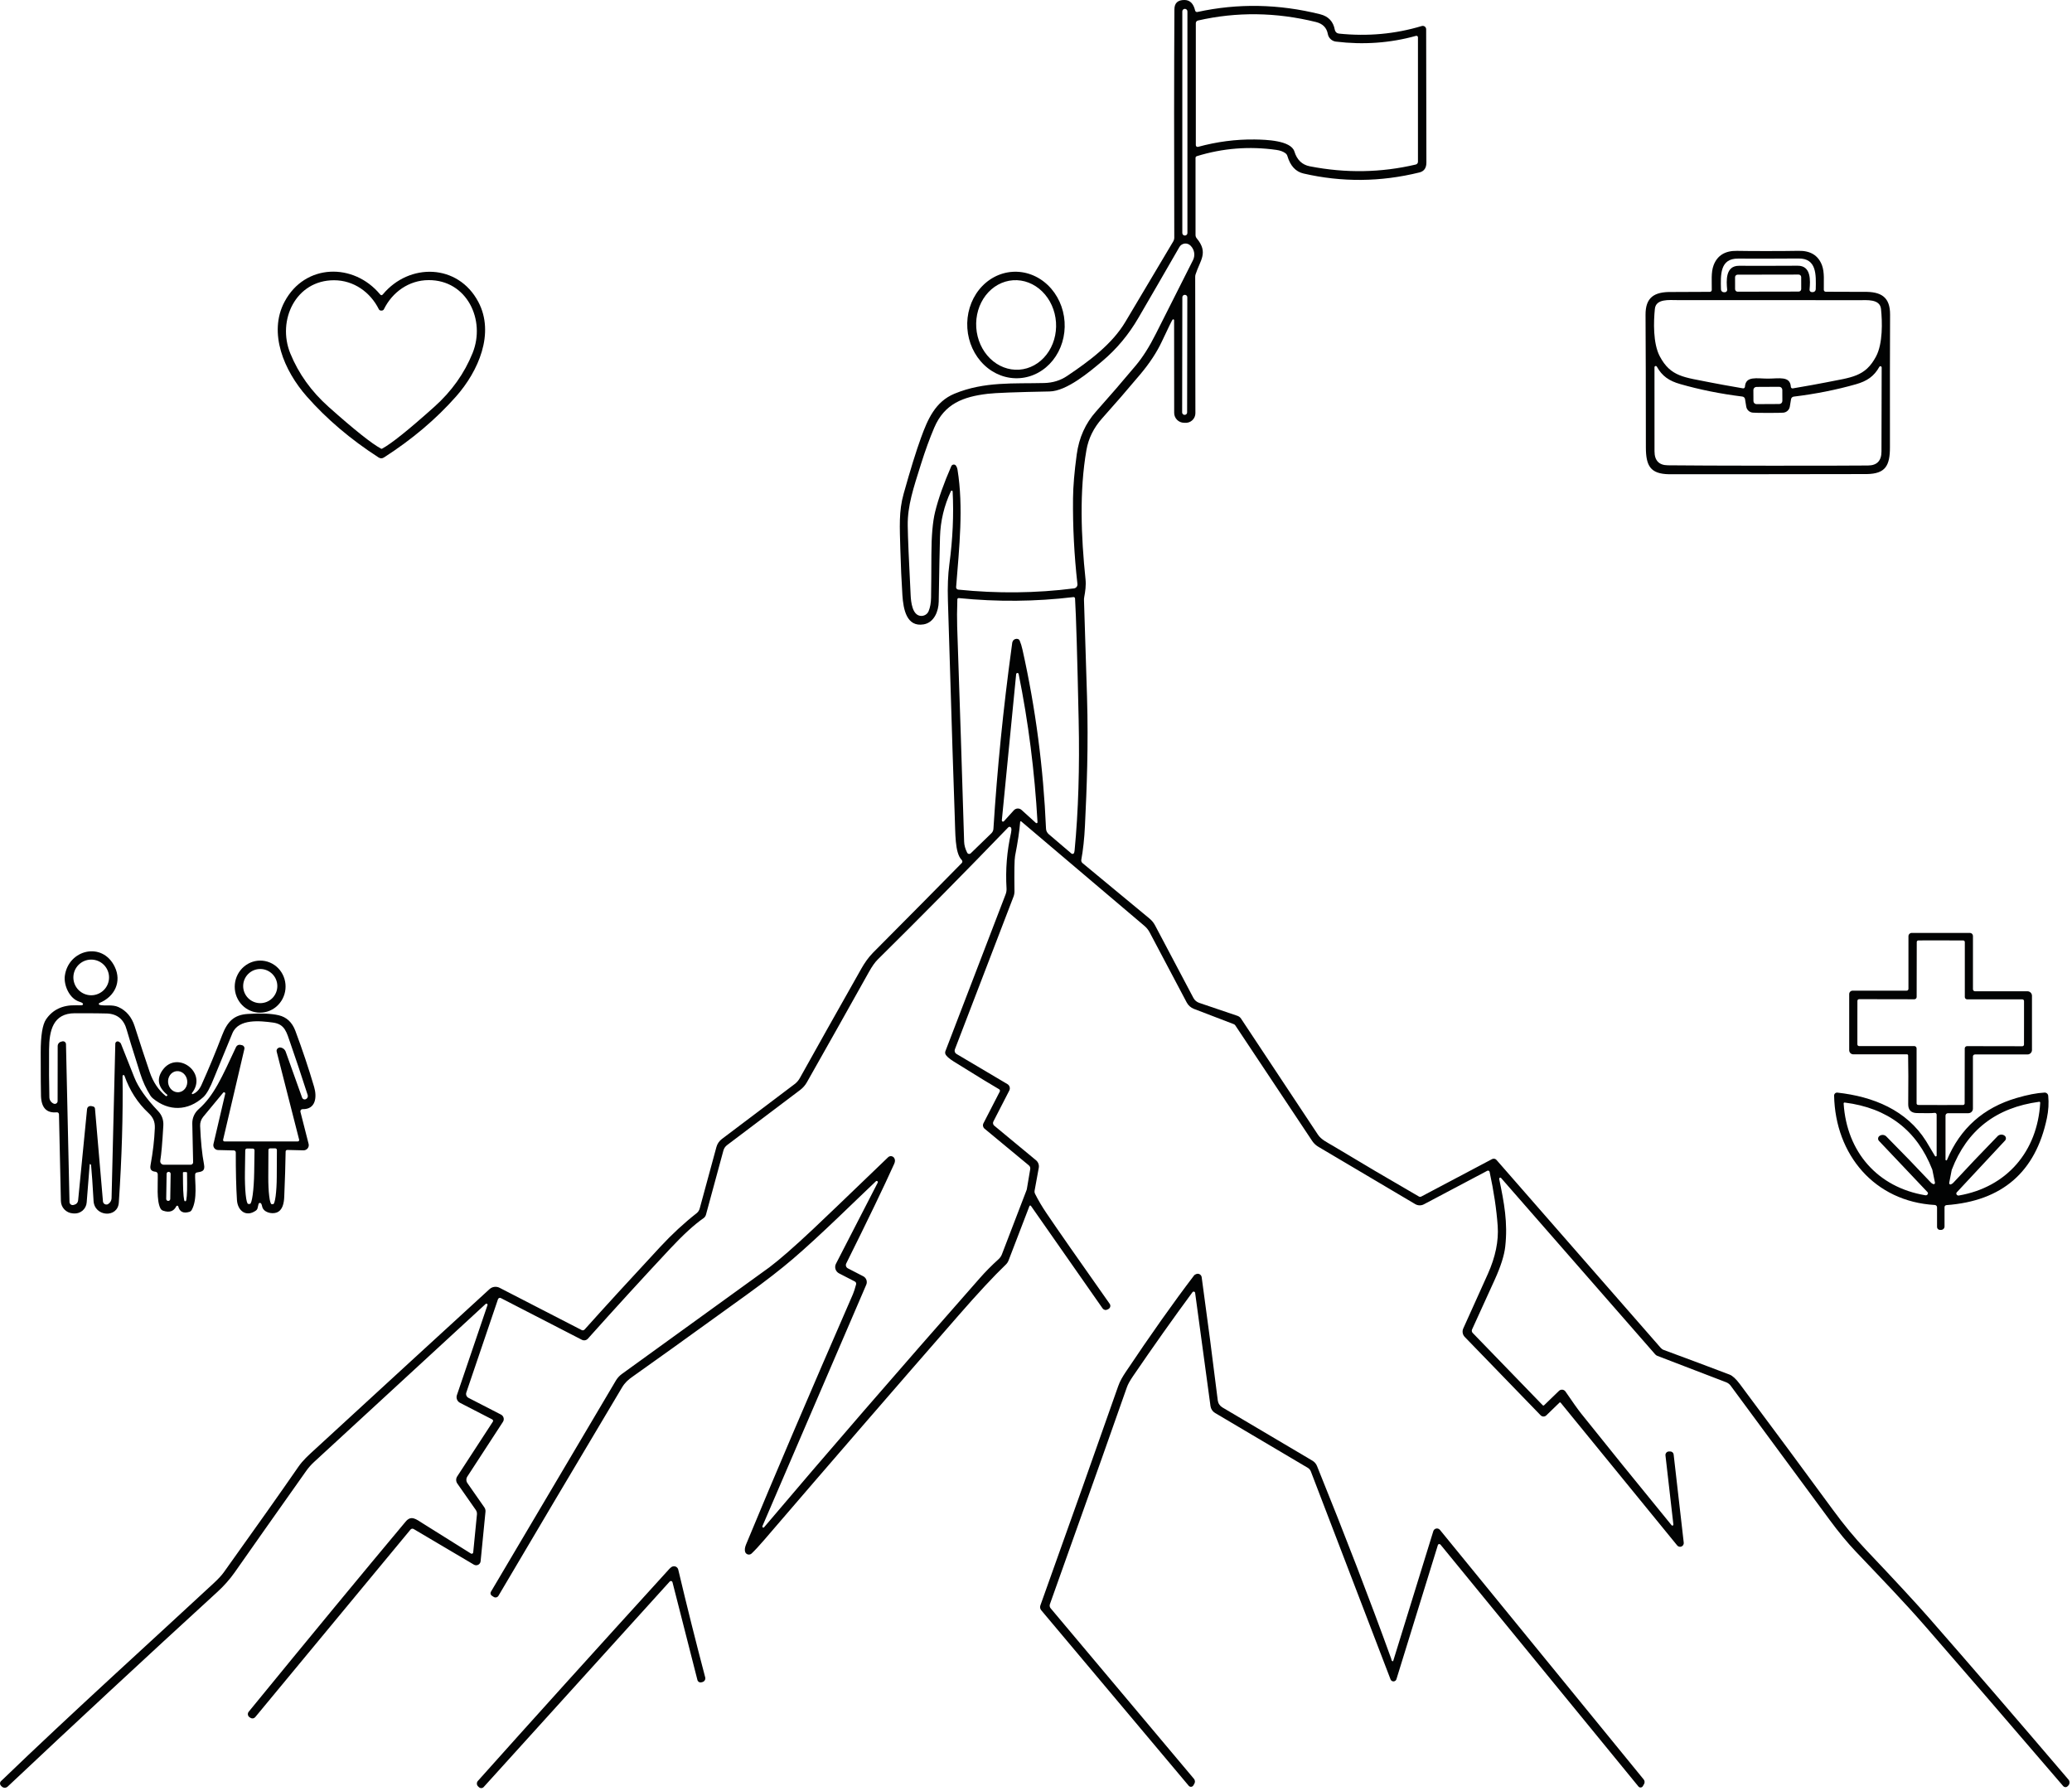 <svg xmlns="http://www.w3.org/2000/svg" width="626" height="541" viewBox="0 0 626 541" fill="none"><path d="M505.567 460.611L503.177 439.721C503.16 439.571 503.175 439.42 503.22 439.277C503.266 439.134 503.341 439.001 503.441 438.889C503.541 438.777 503.664 438.687 503.801 438.625C503.938 438.563 504.086 438.531 504.237 438.531H504.627C504.88 438.532 505.124 438.625 505.313 438.793C505.501 438.961 505.62 439.191 505.647 439.441L508.697 466.081C508.725 466.322 508.675 466.565 508.553 466.775C508.432 466.985 508.245 467.149 508.022 467.244C507.799 467.339 507.551 467.358 507.316 467.3C507.08 467.242 506.87 467.109 506.717 466.921L471.507 423.791C471.486 423.766 471.46 423.745 471.43 423.73C471.401 423.715 471.369 423.707 471.336 423.705C471.303 423.703 471.271 423.708 471.24 423.719C471.209 423.731 471.181 423.748 471.157 423.771L467.177 427.631C467.061 427.742 466.925 427.829 466.776 427.888C466.626 427.947 466.467 427.975 466.308 427.973C466.148 427.97 465.991 427.936 465.845 427.872C465.699 427.808 465.567 427.716 465.457 427.601L442.537 403.931C442.21 403.595 441.993 403.168 441.915 402.708C441.836 402.247 441.9 401.774 442.097 401.351C443.277 398.771 445.747 393.291 449.507 384.911C451.814 379.764 452.807 374.924 452.487 370.391C452.134 365.398 451.32 359.954 450.047 354.061C450.031 353.987 449.998 353.917 449.951 353.858C449.904 353.798 449.843 353.751 449.774 353.719C449.705 353.687 449.63 353.671 449.554 353.673C449.478 353.675 449.404 353.695 449.337 353.731L430.187 363.861C429.784 364.075 429.332 364.181 428.875 364.171C428.418 364.16 427.971 364.033 427.577 363.801L398.297 346.471C397.56 346.036 396.927 345.438 396.447 344.721L373.217 309.801C373.106 309.632 372.945 309.502 372.757 309.431L360.707 304.811C359.772 304.45 359.001 303.765 358.537 302.881L347.327 281.681C346.931 280.935 346.391 280.269 345.737 279.721L308.537 248.171C308.511 248.147 308.478 248.131 308.443 248.126C308.408 248.12 308.372 248.125 308.339 248.139C308.305 248.154 308.276 248.178 308.255 248.208C308.233 248.238 308.22 248.274 308.217 248.311C308.017 250.964 307.504 254.401 306.677 258.621C306.477 259.648 306.417 263.194 306.497 269.261C306.503 269.823 306.405 270.379 306.207 270.901L288.487 317.051C288.391 317.299 288.387 317.573 288.475 317.824C288.563 318.075 288.737 318.287 288.967 318.421L304.367 327.541C304.691 327.733 304.929 328.042 305.034 328.405C305.138 328.767 305.099 329.156 304.927 329.491L300.127 338.831C300.02 339.038 299.986 339.276 300.031 339.505C300.077 339.733 300.199 339.94 300.377 340.091L312.987 350.531C313.321 350.804 313.575 351.161 313.725 351.565C313.874 351.97 313.913 352.407 313.837 352.831L312.567 359.781C312.515 360.066 312.557 360.364 312.687 360.631C313.64 362.551 314.797 364.514 316.157 366.521C319.364 371.274 325.734 380.411 335.267 393.931C335.353 394.055 335.412 394.195 335.44 394.344C335.468 394.492 335.463 394.646 335.427 394.793C335.392 394.94 335.325 395.078 335.232 395.199C335.139 395.319 335.021 395.419 334.887 395.491L334.577 395.651C334.334 395.781 334.052 395.817 333.783 395.752C333.514 395.688 333.277 395.527 333.117 395.301L311.477 364.341C311.451 364.301 311.414 364.269 311.37 364.249C311.327 364.228 311.279 364.22 311.232 364.225C311.184 364.231 311.139 364.249 311.101 364.278C311.063 364.307 311.034 364.346 311.017 364.391L304.717 380.801C304.532 381.282 304.246 381.715 303.877 382.071C300.264 385.538 295.487 390.674 289.547 397.481C270.58 419.214 251.014 441.821 230.847 465.301C229.334 467.061 228.077 468.414 227.077 469.361C226.926 469.501 226.741 469.601 226.54 469.65C226.34 469.699 226.13 469.695 225.932 469.64C225.734 469.585 225.554 469.479 225.409 469.334C225.265 469.189 225.161 469.009 225.107 468.811C224.947 468.224 225.044 467.501 225.397 466.641C233.79 446.361 244.547 421.168 257.667 391.061C257.967 390.368 258.294 389.364 258.647 388.051C258.692 387.883 258.679 387.705 258.61 387.547C258.541 387.388 258.42 387.259 258.267 387.181L253.497 384.721C253.245 384.591 253.021 384.412 252.837 384.196C252.654 383.979 252.515 383.729 252.429 383.458C252.343 383.188 252.31 382.904 252.334 382.621C252.358 382.338 252.437 382.063 252.567 381.811L265.177 357.321C265.218 357.246 265.23 357.16 265.212 357.077C265.193 356.994 265.145 356.92 265.077 356.87C265.008 356.82 264.924 356.796 264.839 356.804C264.755 356.811 264.676 356.849 264.617 356.911C258.627 362.561 247.947 373.171 239.547 380.361C235.9 383.481 231.267 387.074 225.647 391.141C207.007 404.601 195.523 412.844 191.197 415.871C189.797 416.841 188.797 417.731 187.907 419.231C173.22 443.871 160.784 464.838 150.597 482.131C150.526 482.251 150.432 482.355 150.32 482.438C150.208 482.52 150.08 482.579 149.945 482.611C149.809 482.643 149.668 482.647 149.531 482.623C149.394 482.598 149.263 482.547 149.147 482.471L148.597 482.111C148.404 481.987 148.266 481.792 148.214 481.57C148.162 481.348 148.199 481.115 148.317 480.921L186.087 417.081C186.542 416.322 187.144 415.662 187.857 415.141C216.43 394.501 231.293 383.751 232.447 382.891C235.467 380.624 239.827 376.817 245.527 371.471C248.414 368.764 256.014 361.484 268.327 349.631C268.457 349.506 268.615 349.413 268.787 349.359C268.959 349.305 269.142 349.291 269.321 349.318C269.5 349.345 269.671 349.412 269.821 349.515C269.971 349.618 270.096 349.753 270.187 349.911C270.467 350.391 270.46 350.958 270.167 351.611C267.06 358.504 262.227 368.544 255.667 381.731C255.539 381.989 255.518 382.288 255.61 382.563C255.702 382.838 255.898 383.067 256.157 383.201L260.807 385.601C261.252 385.833 261.594 386.224 261.762 386.697C261.931 387.17 261.915 387.689 261.717 388.151L230.337 461.111C230.311 461.179 230.309 461.255 230.332 461.325C230.355 461.395 230.401 461.454 230.463 461.493C230.524 461.531 230.596 461.546 230.667 461.535C230.737 461.523 230.801 461.487 230.847 461.431C249.554 439.338 271.27 414.258 295.997 386.191C297.697 384.251 299.597 382.331 301.697 380.431C302.144 380.023 302.49 379.516 302.707 378.951L310.157 359.541C310.197 359.441 310.224 359.34 310.237 359.241L311.257 353.211C311.293 353.005 311.273 352.792 311.199 352.595C311.125 352.398 311 352.224 310.837 352.091L297.447 341.001C297.217 340.811 297.06 340.549 297 340.256C296.94 339.963 296.981 339.658 297.117 339.391L302.047 329.811C302.111 329.684 302.125 329.537 302.086 329.402C302.047 329.266 301.958 329.151 301.837 329.081C300.19 328.154 295.64 325.374 288.187 320.741C286.7 319.814 285.84 319.034 285.607 318.401C285.517 318.15 285.52 317.873 285.617 317.621L303.817 270.211C304.041 269.631 304.136 269.01 304.097 268.391C303.757 262.784 304.21 257.191 305.457 251.611C305.59 251.004 305.607 250.524 305.507 250.171C305.481 250.084 305.434 250.005 305.368 249.943C305.302 249.881 305.221 249.837 305.132 249.816C305.043 249.794 304.949 249.797 304.861 249.822C304.772 249.848 304.692 249.895 304.627 249.961C291.38 263.688 278.237 276.994 265.197 289.881C264.357 290.708 263.46 291.978 262.507 293.691C256.634 304.204 250.387 315.311 243.767 327.011C243.265 327.895 242.592 328.667 241.787 329.281L219.667 345.971C219.123 346.379 218.732 346.956 218.557 347.611L213.287 367.001C213.17 367.427 212.908 367.799 212.547 368.051C209.767 369.978 206.384 373.074 202.397 377.341C194.15 386.168 185.89 395.204 177.617 404.451C177.393 404.7 177.094 404.868 176.765 404.93C176.435 404.991 176.095 404.943 175.797 404.791L151.327 392.191C151.247 392.149 151.158 392.124 151.068 392.12C150.977 392.116 150.887 392.131 150.803 392.165C150.719 392.2 150.644 392.252 150.582 392.319C150.521 392.385 150.474 392.464 150.447 392.551L140.887 420.711C140.782 421.014 140.789 421.345 140.909 421.642C141.028 421.94 141.251 422.185 141.537 422.331L151.367 427.391C151.558 427.489 151.726 427.626 151.86 427.793C151.995 427.961 152.092 428.154 152.147 428.362C152.202 428.569 152.212 428.786 152.178 428.998C152.143 429.209 152.065 429.411 151.947 429.591L141.187 446.121C140.995 446.417 140.895 446.763 140.9 447.114C140.906 447.465 141.016 447.805 141.217 448.091L146.327 455.411C146.598 455.791 146.722 456.26 146.677 456.731L145.207 471.691C145.185 471.918 145.107 472.136 144.978 472.325C144.849 472.513 144.675 472.666 144.471 472.769C144.267 472.872 144.041 472.922 143.813 472.913C143.585 472.905 143.362 472.839 143.167 472.721L124.987 461.971C124.83 461.879 124.646 461.845 124.468 461.876C124.29 461.908 124.13 462.001 124.017 462.141L77.107 518.801C76.935 519.004 76.695 519.138 76.432 519.177C76.168 519.216 75.9 519.157 75.677 519.011L75.397 518.831C75.264 518.744 75.151 518.631 75.065 518.498C74.979 518.365 74.922 518.215 74.897 518.059C74.873 517.902 74.881 517.742 74.922 517.589C74.964 517.436 75.037 517.294 75.137 517.171C93.477 494.731 109.28 475.584 122.547 459.731C124.237 457.711 125.687 458.981 127.747 460.271C135.307 464.984 140.15 468.018 142.277 469.371C142.342 469.412 142.417 469.436 142.494 469.441C142.571 469.445 142.648 469.429 142.717 469.395C142.787 469.361 142.846 469.309 142.89 469.246C142.934 469.182 142.96 469.108 142.967 469.031L144.097 457.541C144.142 457.063 144.018 456.588 143.747 456.201L138.167 448.221C137.948 447.908 137.827 447.537 137.82 447.155C137.813 446.774 137.92 446.4 138.127 446.081L148.897 429.541C148.934 429.485 148.959 429.421 148.969 429.355C148.98 429.289 148.977 429.221 148.96 429.156C148.943 429.091 148.913 429.03 148.871 428.977C148.829 428.925 148.777 428.882 148.717 428.851L138.977 423.831C138.571 423.623 138.253 423.276 138.08 422.852C137.908 422.428 137.892 421.956 138.037 421.521L147.277 394.331C147.305 394.258 147.307 394.178 147.282 394.103C147.258 394.029 147.209 393.965 147.143 393.923C147.078 393.881 146.999 393.863 146.922 393.871C146.844 393.88 146.772 393.915 146.717 393.971L94.917 441.681C94.013 442.512 93.198 443.437 92.487 444.441C83.147 457.641 75.944 467.861 70.877 475.101C69.397 477.221 67.437 479.361 65.727 480.921C43.56 501.221 22.427 520.838 2.327 539.771C2.08 540.006 1.75 540.134 1.409 540.127C1.067 540.119 0.743 539.977 0.507 539.731L0.267 539.491C0.18 539.401 0.111 539.294 0.065 539.177C0.02 539.06 -0.003 538.935 0 538.81C0.003 538.684 0.031 538.56 0.082 538.446C0.132 538.331 0.206 538.227 0.297 538.141C21.517 517.671 47.717 493.991 64.607 478.291C65.974 477.017 66.974 475.938 67.607 475.051C77.6 461.084 85.09 450.488 90.077 443.261C91.527 441.151 93.107 439.771 95.437 437.631C116.344 418.404 133.83 402.354 147.897 389.481C148.302 389.111 148.81 388.875 149.354 388.803C149.898 388.732 150.45 388.829 150.937 389.081L175.737 401.851C175.883 401.925 176.05 401.949 176.211 401.918C176.372 401.887 176.518 401.804 176.627 401.681C182.687 394.914 190.31 386.584 199.497 376.691C203.03 372.891 206.683 369.511 210.457 366.551C210.918 366.188 211.248 365.686 211.397 365.121L216.447 346.551C216.706 345.591 217.279 344.743 218.077 344.141L240.067 327.541C240.706 327.059 241.241 326.446 241.637 325.741C246.583 316.854 252.78 305.827 260.227 292.661C261.137 291.041 262.357 289.251 263.767 287.831C275.2 276.338 284.134 267.311 290.567 260.751C290.687 260.627 290.753 260.461 290.751 260.287C290.75 260.113 290.68 259.946 290.557 259.821C288.427 257.681 288.667 251.641 288.447 246.561C288.247 241.761 287.56 220.078 286.387 181.511C286.254 177.331 286.4 173.644 286.827 170.451C287.847 162.838 288.177 155.518 287.817 148.491C287.816 148.428 287.794 148.368 287.754 148.32C287.714 148.272 287.659 148.239 287.598 148.228C287.537 148.216 287.473 148.226 287.418 148.255C287.363 148.285 287.32 148.333 287.297 148.391C285.237 152.784 284.137 157.401 283.997 162.241C283.89 165.901 283.76 172.421 283.607 181.801C283.567 184.601 282.257 188.101 279.057 188.641C273.917 189.511 272.917 184.121 272.637 179.811C272.364 175.611 272.157 171.028 272.017 166.061C271.827 159.191 271.517 154.481 273.017 149.161C275.05 141.894 276.8 136.251 278.267 132.231C280.277 126.711 282.557 121.351 288.387 118.941C297.437 115.201 306.367 115.961 315.507 115.721C318.094 115.654 320.39 114.944 322.397 113.591C329.147 109.061 336.027 103.941 340.027 97.201C344.267 90.074 349.077 81.991 354.457 72.951C354.666 72.597 354.777 72.193 354.777 71.781C354.697 44.561 354.71 21.567 354.817 2.801C354.83 0.901 355.86 -0.032 357.907 0.001C359.527 0.028 360.584 1.091 361.077 3.191C361.113 3.339 361.205 3.467 361.334 3.547C361.463 3.627 361.618 3.654 361.767 3.621C373.994 0.954 386.36 1.184 398.867 4.311C401.354 4.938 402.823 6.501 403.277 9.001C403.332 9.304 403.484 9.58 403.71 9.788C403.936 9.995 404.222 10.123 404.527 10.151C413.2 11.044 421.54 10.281 429.547 7.861C429.7 7.814 429.863 7.804 430.021 7.831C430.179 7.858 430.329 7.922 430.458 8.017C430.587 8.112 430.692 8.236 430.765 8.379C430.838 8.522 430.876 8.68 430.877 8.841C430.904 21.781 430.927 35.204 430.947 49.111C430.947 50.758 430.247 51.754 428.847 52.101C417.12 54.994 405.444 55.101 393.817 52.421C391.45 51.874 389.827 50.108 388.947 47.121C388.85 46.796 388.646 46.508 388.367 46.301C387.7 45.794 386.79 45.458 385.637 45.291C377.437 44.131 369.414 44.764 361.567 47.191C361.46 47.227 361.366 47.295 361.3 47.386C361.233 47.478 361.197 47.588 361.197 47.701V70.991C361.197 71.366 361.328 71.73 361.567 72.021C365.187 76.351 362.557 78.671 361.207 82.911C361.127 83.163 361.09 83.423 361.097 83.681L361.157 124.831C361.157 125.235 361.073 125.634 360.911 126.004C360.749 126.373 360.512 126.705 360.215 126.979C359.918 127.252 359.568 127.461 359.186 127.592C358.804 127.723 358.399 127.774 357.997 127.741L357.687 127.731C356.902 127.715 356.154 127.392 355.604 126.831C355.055 126.27 354.747 125.516 354.747 124.731L354.727 96.741C354.725 96.687 354.708 96.634 354.677 96.589C354.646 96.545 354.602 96.51 354.553 96.491C354.503 96.472 354.449 96.468 354.398 96.48C354.347 96.493 354.301 96.521 354.267 96.561C354.08 96.767 352.997 98.981 351.017 103.201C349.504 106.421 347.354 109.694 344.567 113.021C340.687 117.648 336.82 122.111 332.967 126.411C330.427 129.258 328.85 132.448 328.237 135.981C326.087 148.301 326.607 162.001 327.967 175.071C328.147 176.871 327.897 178.661 327.567 180.421C327.5 180.793 327.48 181.169 327.507 181.541C327.547 182.194 327.85 191.864 328.417 210.551C328.857 225.141 328.337 238.341 327.787 249.561C327.6 253.401 327.234 256.801 326.687 259.761C326.653 259.945 326.669 260.135 326.732 260.311C326.795 260.486 326.904 260.642 327.047 260.761L347.277 277.511C347.976 278.085 348.554 278.792 348.977 279.591L360.567 301.521C360.933 302.208 361.551 302.734 362.297 302.991L373.857 306.911C374.298 307.06 374.677 307.352 374.937 307.741C389.09 329.061 396.83 340.741 398.157 342.781C399.177 344.361 401.197 345.271 402.807 346.241C411.154 351.274 419.78 356.361 428.687 361.501C428.794 361.562 428.916 361.595 429.042 361.597C429.168 361.599 429.293 361.569 429.407 361.511L450.787 350.201C451.005 350.084 451.257 350.045 451.501 350.091C451.744 350.136 451.965 350.263 452.127 350.451L501.737 407.221C501.993 407.516 502.32 407.74 502.687 407.871C510.06 410.591 516.683 413.071 522.557 415.311C523.45 415.658 524.477 416.604 525.637 418.151C536.21 432.324 545.557 444.954 553.677 456.041C557.037 460.634 560.38 464.681 563.707 468.181C572.54 477.494 578.914 484.384 582.827 488.851C594.954 502.704 608.987 518.974 624.927 537.661C625.151 537.924 625.267 538.263 625.25 538.609C625.233 538.954 625.086 539.28 624.837 539.521L624.647 539.701C624.56 539.786 624.457 539.851 624.344 539.894C624.23 539.938 624.109 539.957 623.987 539.951C623.865 539.946 623.746 539.915 623.636 539.862C623.526 539.808 623.427 539.733 623.347 539.641C605.847 519.234 592.003 503.191 581.817 491.511C575.187 483.901 568.947 477.471 560.677 468.771C558.177 466.144 555.547 462.961 552.787 459.221C535.293 435.534 525.33 422.024 522.897 418.691C522.545 418.202 522.054 417.826 521.487 417.611L500.717 409.641C500.467 409.542 500.244 409.384 500.067 409.181L453.507 355.901C453.459 355.847 453.395 355.811 453.324 355.797C453.254 355.784 453.18 355.794 453.116 355.825C453.052 355.857 452.999 355.909 452.967 355.973C452.934 356.037 452.924 356.11 452.937 356.181C454.447 363.431 455.577 369.381 454.767 376.651C454.467 379.311 453.407 382.644 451.587 386.651C450 390.144 447.72 395.151 444.747 401.671C444.67 401.841 444.646 402.031 444.678 402.217C444.71 402.402 444.797 402.574 444.927 402.711L466.087 424.561C466.115 424.589 466.147 424.612 466.184 424.628C466.22 424.644 466.259 424.653 466.298 424.654C466.337 424.655 466.375 424.648 466.411 424.634C466.447 424.619 466.48 424.598 466.507 424.571L471.007 420.221C471.142 420.091 471.304 419.991 471.481 419.93C471.658 419.869 471.847 419.847 472.033 419.866C472.22 419.885 472.4 419.945 472.561 420.04C472.722 420.136 472.861 420.266 472.967 420.421C475.16 423.641 476.723 425.838 477.657 427.011C484.937 436.138 494.064 447.411 505.037 460.831C505.078 460.88 505.133 460.916 505.196 460.931C505.258 460.947 505.324 460.942 505.383 460.917C505.443 460.892 505.492 460.849 505.526 460.794C505.559 460.739 505.573 460.675 505.567 460.611ZM358.747 3.441C358.747 3.239 358.667 3.046 358.524 2.903C358.382 2.761 358.188 2.681 357.987 2.681H357.967C357.765 2.681 357.572 2.761 357.429 2.903C357.287 3.046 357.207 3.239 357.207 3.441V70.401C357.207 70.501 357.227 70.6 357.265 70.692C357.303 70.784 357.359 70.868 357.429 70.938C357.5 71.009 357.584 71.065 357.676 71.103C357.768 71.141 357.867 71.161 357.967 71.161H357.987C358.087 71.161 358.185 71.141 358.278 71.103C358.37 71.065 358.454 71.009 358.524 70.938C358.595 70.868 358.651 70.784 358.689 70.692C358.727 70.6 358.747 70.501 358.747 70.401V3.441ZM361.957 44.371C367.664 42.811 373.373 42.068 379.087 42.141C382.347 42.191 390.037 42.381 391.077 45.791C391.85 48.304 393.394 49.788 395.707 50.241C406.56 52.361 417.234 52.184 427.727 49.711C427.917 49.668 428.087 49.561 428.209 49.408C428.331 49.256 428.397 49.066 428.397 48.871V11.271C428.396 11.201 428.379 11.131 428.348 11.069C428.316 11.006 428.271 10.951 428.215 10.909C428.159 10.866 428.094 10.837 428.025 10.823C427.956 10.81 427.885 10.812 427.817 10.831C420.017 13.004 411.95 13.584 403.617 12.571C403.014 12.498 402.452 12.235 402.011 11.821C401.57 11.407 401.274 10.864 401.167 10.271C400.82 8.364 399.624 7.158 397.577 6.651C385.51 3.678 373.627 3.528 361.927 6.201C361.745 6.244 361.582 6.346 361.466 6.491C361.35 6.636 361.287 6.816 361.287 7.001V43.861C361.287 43.942 361.306 44.023 361.342 44.096C361.378 44.169 361.431 44.232 361.496 44.281C361.561 44.331 361.636 44.364 361.716 44.38C361.796 44.395 361.878 44.392 361.957 44.371ZM288.867 177.381C288.85 177.565 288.908 177.748 289.028 177.891C289.148 178.033 289.32 178.123 289.507 178.141C301.327 179.354 312.984 179.231 324.477 177.771C324.788 177.731 325.072 177.57 325.266 177.323C325.461 177.076 325.551 176.763 325.517 176.451C324.537 167.738 324.094 159.108 324.187 150.561C324.22 146.954 324.594 142.531 325.307 137.291C325.994 132.231 327.937 127.911 331.137 124.331C335.197 119.778 339.21 115.131 343.177 110.391C345.264 107.898 347.27 104.728 349.197 100.881C351.037 97.194 354.78 89.771 360.427 78.611C360.78 77.907 360.904 77.111 360.782 76.335C360.66 75.558 360.298 74.84 359.747 74.281L359.667 74.201C359.438 73.97 359.158 73.794 358.85 73.688C358.542 73.583 358.214 73.549 357.891 73.591C357.568 73.632 357.258 73.748 356.987 73.928C356.716 74.109 356.49 74.349 356.327 74.631C351.88 82.364 347.74 89.517 343.907 96.091C340.974 101.124 337.357 105.454 333.057 109.081C329.077 112.441 322.267 118.171 317.117 118.271C306.917 118.464 300.67 118.701 298.377 118.981C290.967 119.861 285.337 121.991 282.257 129.211C280.884 132.424 279.55 136.088 278.257 140.201C275.947 147.551 274.167 152.781 274.247 158.811C274.294 162.304 274.587 169.304 275.127 179.811C275.227 181.861 275.627 185.911 278.197 186.081C278.698 186.113 279.194 185.995 279.615 185.742C280.037 185.489 280.362 185.114 280.547 184.671C281.02 183.538 281.27 182.168 281.297 180.561C281.35 177.074 281.384 172.734 281.397 167.541C281.41 161.941 281.784 157.648 282.517 154.661C283.497 150.674 285.127 146.071 287.407 140.851C287.465 140.716 287.558 140.599 287.676 140.512C287.795 140.426 287.934 140.372 288.08 140.358C288.227 140.344 288.374 140.369 288.507 140.431C288.64 140.493 288.754 140.59 288.837 140.711C289.064 141.044 289.214 141.438 289.287 141.891C291.137 153.341 289.807 165.351 288.867 177.381ZM358.717 89.812C358.717 89.716 358.699 89.621 358.662 89.533C358.626 89.444 358.572 89.364 358.504 89.296C358.437 89.228 358.356 89.174 358.268 89.137C358.179 89.1 358.084 89.081 357.988 89.081L357.948 89.081C357.755 89.081 357.569 89.157 357.432 89.294C357.295 89.43 357.218 89.616 357.217 89.809L357.156 124.61C357.156 124.705 357.175 124.8 357.212 124.889C357.248 124.978 357.302 125.058 357.369 125.126C357.437 125.194 357.517 125.248 357.606 125.285C357.694 125.322 357.789 125.341 357.885 125.341L357.925 125.341C358.119 125.341 358.305 125.265 358.442 125.128C358.579 124.991 358.656 124.806 358.656 124.612L358.717 89.812ZM324.307 180.401C312.84 181.774 301.294 181.874 289.667 180.701C289.613 180.695 289.559 180.701 289.508 180.717C289.456 180.734 289.409 180.761 289.368 180.797C289.328 180.832 289.296 180.876 289.273 180.925C289.25 180.974 289.238 181.027 289.237 181.081C289.13 184.334 289.114 187.078 289.187 189.311C289.98 212.524 290.68 234.191 291.287 254.311C291.32 255.371 291.63 256.484 292.217 257.651C292.263 257.742 292.331 257.821 292.413 257.882C292.496 257.942 292.591 257.983 292.692 258.001C292.793 258.018 292.896 258.012 292.994 257.982C293.092 257.953 293.182 257.901 293.257 257.831L299.517 251.761C299.884 251.407 300.105 250.929 300.137 250.421C301.284 232.241 303.12 213.931 305.647 195.491C305.72 194.971 305.757 194.698 305.757 194.671C305.784 193.851 306.097 193.324 306.697 193.091C306.967 192.983 307.263 192.97 307.519 193.054C307.775 193.138 307.972 193.313 308.067 193.541C308.407 194.334 308.69 195.248 308.917 196.281C312.864 213.908 315.234 231.934 316.027 250.361C316.039 250.679 316.119 250.991 316.26 251.279C316.401 251.566 316.601 251.823 316.847 252.031L323.707 257.881C323.764 257.928 323.831 257.962 323.902 257.981C323.974 258 324.048 258.004 324.12 257.992C324.193 257.979 324.261 257.951 324.321 257.91C324.381 257.868 324.431 257.814 324.467 257.751C324.554 257.611 324.62 257.321 324.667 256.881C325.794 245.108 326.2 231.998 325.887 217.551C325.48 198.418 325.117 186.171 324.797 180.811C324.793 180.75 324.777 180.691 324.75 180.637C324.723 180.583 324.685 180.535 324.639 180.497C324.593 180.458 324.54 180.43 324.483 180.413C324.425 180.397 324.366 180.393 324.307 180.401ZM313.457 248.411C312.59 233.064 310.69 218.138 307.757 203.631C307.738 203.542 307.688 203.463 307.617 203.408C307.545 203.352 307.455 203.325 307.365 203.329C307.274 203.334 307.188 203.371 307.123 203.434C307.057 203.497 307.016 203.581 307.007 203.671L302.677 247.841C302.667 247.918 302.682 247.995 302.72 248.063C302.758 248.13 302.817 248.184 302.888 248.215C302.958 248.246 303.037 248.254 303.113 248.237C303.188 248.22 303.256 248.179 303.307 248.121L306.297 244.821C306.443 244.659 306.619 244.528 306.815 244.435C307.011 244.341 307.223 244.287 307.44 244.276C307.656 244.265 307.873 244.297 308.076 244.37C308.28 244.443 308.467 244.555 308.627 244.701L312.977 248.641C313.02 248.678 313.072 248.702 313.128 248.709C313.184 248.717 313.241 248.708 313.292 248.683C313.343 248.659 313.386 248.62 313.415 248.572C313.445 248.523 313.459 248.467 313.457 248.411Z" fill="#020303"></path><path d="M534.087 75.851C537.747 75.851 540.84 75.828 543.367 75.781C546.96 75.707 549.323 77.154 550.457 80.121C551.277 82.291 550.967 85.041 551.017 87.571C551.019 87.723 551.081 87.868 551.187 87.975C551.294 88.081 551.437 88.141 551.587 88.141C559.22 88.168 563.05 88.181 563.077 88.181C568.407 88.061 571.067 89.791 571.037 95.081C570.99 104.741 570.977 118.088 570.997 135.121C570.997 140.721 569.627 143.121 564.047 143.231C563.427 143.244 553.457 143.258 534.137 143.271C514.817 143.284 504.843 143.288 504.217 143.281C498.637 143.171 497.267 140.771 497.257 135.171C497.25 118.138 497.217 104.794 497.157 95.141C497.117 89.851 499.777 88.111 505.107 88.221C505.133 88.221 508.963 88.204 516.597 88.171C516.746 88.171 516.89 88.111 516.996 88.004C517.103 87.898 517.164 87.753 517.167 87.601C517.207 85.071 516.897 82.321 517.717 80.141C518.843 77.174 521.203 75.724 524.797 75.791C527.323 75.838 530.42 75.858 534.087 75.851ZM534.257 80.311C537.177 80.311 540.13 80.301 543.117 80.281C547.237 80.251 546.957 84.781 546.707 87.491C546.698 87.588 546.71 87.685 546.742 87.777C546.773 87.869 546.823 87.954 546.889 88.025C546.955 88.097 547.035 88.154 547.124 88.192C547.213 88.231 547.309 88.251 547.407 88.251H547.707C547.936 88.251 548.156 88.161 548.318 88C548.481 87.839 548.574 87.62 548.577 87.391C548.677 83.071 548.917 78.011 543.357 78.101C542.043 78.121 539.007 78.134 534.247 78.141C529.487 78.147 526.45 78.144 525.137 78.131C519.577 78.051 519.837 83.111 519.947 87.431C519.949 87.66 520.042 87.879 520.205 88.04C520.368 88.201 520.588 88.291 520.817 88.291H521.117C521.214 88.291 521.31 88.271 521.399 88.233C521.488 88.194 521.568 88.137 521.634 88.065C521.7 87.994 521.75 87.909 521.782 87.817C521.813 87.725 521.825 87.628 521.817 87.531C521.557 84.821 521.267 80.291 525.387 80.301C528.373 80.314 531.33 80.317 534.257 80.311ZM544.183 83.723C544.183 83.622 544.163 83.522 544.124 83.429C544.086 83.335 544.029 83.251 543.957 83.179C543.885 83.108 543.8 83.051 543.707 83.013C543.614 82.974 543.513 82.955 543.412 82.955L524.972 82.987C524.768 82.987 524.572 83.069 524.428 83.213C524.284 83.358 524.203 83.554 524.204 83.758L524.21 87.358C524.21 87.459 524.23 87.559 524.269 87.653C524.308 87.746 524.365 87.831 524.436 87.902C524.508 87.974 524.593 88.03 524.686 88.069C524.78 88.107 524.88 88.127 524.981 88.127L543.421 88.095C543.625 88.094 543.821 88.013 543.965 87.868C544.109 87.724 544.19 87.528 544.19 87.323L544.183 83.723ZM534.127 114.391C537.477 114.391 540.857 113.511 541.057 116.871C541.061 116.943 541.081 117.013 541.114 117.077C541.148 117.14 541.195 117.196 541.251 117.241C541.308 117.285 541.373 117.317 541.443 117.334C541.513 117.351 541.586 117.354 541.657 117.341C546.15 116.574 549.48 115.974 551.647 115.541C559.357 113.991 563.507 113.911 566.807 107.681C568.877 103.771 568.697 97.211 568.297 93.351C567.977 90.241 563.947 90.701 561.617 90.701C550.35 90.688 541.19 90.677 534.137 90.671C527.083 90.664 517.927 90.664 506.667 90.671C504.327 90.671 500.297 90.201 499.977 93.311C499.577 97.171 499.387 103.731 501.457 107.651C504.747 113.881 508.897 113.961 516.607 115.521C518.773 115.954 522.103 116.558 526.597 117.331C526.667 117.342 526.739 117.339 526.807 117.321C526.876 117.303 526.94 117.271 526.996 117.226C527.051 117.182 527.097 117.127 527.13 117.064C527.163 117.001 527.182 116.932 527.187 116.861C527.397 113.501 530.777 114.391 534.127 114.391ZM534.147 140.701C548.193 140.714 558.273 140.694 564.387 140.641C567.08 140.621 568.43 139.214 568.437 136.421C568.45 126.388 568.47 117.924 568.497 111.031C568.497 110.947 568.47 110.865 568.419 110.799C568.368 110.732 568.296 110.684 568.215 110.662C568.134 110.64 568.048 110.646 567.97 110.679C567.893 110.711 567.828 110.768 567.787 110.841C566.187 113.701 564.077 115.141 560.737 116.091C554.81 117.778 548.54 119.024 541.927 119.831C541.725 119.855 541.537 119.944 541.39 120.085C541.244 120.225 541.148 120.41 541.117 120.611L540.747 122.841C540.669 123.328 540.43 123.775 540.067 124.109C539.704 124.443 539.239 124.644 538.747 124.681C538.147 124.728 536.617 124.751 534.157 124.751C531.703 124.751 530.177 124.724 529.577 124.671C529.085 124.634 528.62 124.433 528.257 124.099C527.894 123.765 527.654 123.318 527.577 122.831L527.217 120.601C527.187 120.398 527.092 120.211 526.946 120.069C526.799 119.926 526.61 119.835 526.407 119.811C519.793 118.991 513.527 117.731 507.607 116.031C504.267 115.081 502.157 113.631 500.567 110.771C500.525 110.698 500.46 110.641 500.383 110.609C500.306 110.576 500.22 110.57 500.139 110.592C500.057 110.614 499.986 110.662 499.935 110.729C499.884 110.795 499.856 110.877 499.857 110.961C499.87 117.854 499.873 126.318 499.867 136.351C499.867 139.144 501.213 140.554 503.907 140.581C510.02 140.648 520.1 140.688 534.147 140.701ZM538.478 117.788C538.477 117.666 538.453 117.545 538.405 117.432C538.358 117.32 538.289 117.218 538.202 117.132C538.115 117.046 538.012 116.978 537.899 116.932C537.786 116.886 537.665 116.862 537.543 116.863L530.663 116.899C530.541 116.9 530.42 116.924 530.308 116.972C530.195 117.019 530.093 117.088 530.007 117.175C529.921 117.262 529.853 117.364 529.807 117.477C529.761 117.591 529.737 117.712 529.738 117.834L529.756 121.174C529.756 121.296 529.781 121.417 529.828 121.529C529.876 121.642 529.945 121.744 530.031 121.83C530.118 121.916 530.221 121.984 530.334 122.03C530.447 122.076 530.568 122.099 530.69 122.099L537.57 122.063C537.692 122.062 537.813 122.038 537.926 121.99C538.038 121.943 538.141 121.874 538.227 121.787C538.312 121.7 538.38 121.597 538.427 121.484C538.473 121.371 538.496 121.25 538.495 121.128L538.478 117.788Z" fill="#020303"></path><path d="M115.247 89.191C115.387 89.191 115.53 89.104 115.677 88.931C123.657 79.361 138.367 79.621 144.507 91.201C149.547 100.691 144.567 112.121 137.777 119.801C131.737 126.634 124.48 132.771 116.007 138.211C115.74 138.384 115.47 138.471 115.197 138.471C114.917 138.471 114.643 138.384 114.377 138.211C105.917 132.751 98.677 126.598 92.657 119.751C85.877 112.051 80.927 100.611 85.987 91.131C92.157 79.571 106.867 79.341 114.827 88.931C114.973 89.104 115.113 89.191 115.247 89.191ZM115.217 93.841C114.843 93.841 114.59 93.704 114.457 93.431C111.887 88.261 106.867 84.681 100.937 84.671C89.327 84.651 83.647 96.801 87.707 106.771C90.2 112.891 94.07 118.288 99.317 122.961C107.063 129.861 112.333 134.058 115.127 135.551C115.155 135.565 115.181 135.577 115.199 135.584C115.218 135.592 115.227 135.594 115.227 135.591C115.233 135.591 115.253 135.591 115.287 135.591C115.32 135.591 115.34 135.591 115.347 135.591C115.345 135.595 115.354 135.593 115.373 135.585C115.391 135.578 115.418 135.566 115.447 135.551C118.233 134.051 123.49 129.838 131.217 122.911C136.45 118.224 140.303 112.814 142.777 106.681C146.807 96.701 141.087 84.571 129.477 84.631C123.547 84.651 118.537 88.251 115.987 93.431C115.853 93.704 115.597 93.841 115.217 93.841Z" fill="#020303"></path><path d="M305.88 82.126C309.775 81.868 313.624 83.312 316.578 86.142C319.533 88.971 321.352 92.955 321.635 97.215C321.775 99.325 321.534 101.439 320.925 103.437C320.316 105.435 319.352 107.278 318.087 108.86C316.822 110.443 315.282 111.734 313.554 112.659C311.825 113.585 309.943 114.127 308.014 114.255C304.119 114.514 300.27 113.07 297.316 110.24C294.361 107.41 292.542 103.427 292.259 99.166C292.119 97.057 292.36 94.943 292.969 92.945C293.578 90.946 294.542 89.104 295.807 87.521C297.072 85.939 298.612 84.648 300.341 83.722C302.069 82.797 303.951 82.254 305.88 82.126ZM306.076 84.672C302.882 84.89 299.916 86.522 297.831 89.209C295.745 91.897 294.711 95.419 294.955 99.002C295.199 102.584 296.702 105.934 299.133 108.313C301.564 110.693 304.724 111.907 307.918 111.689C311.112 111.472 314.078 109.84 316.163 107.152C318.249 104.465 319.283 100.943 319.039 97.36C318.795 93.777 317.292 90.428 314.861 88.048C312.43 85.669 309.27 84.454 306.076 84.672Z" fill="#020303"></path><path d="M587.787 350.371C587.788 350.423 587.807 350.474 587.84 350.514C587.873 350.554 587.92 350.582 587.971 350.592C588.022 350.603 588.076 350.596 588.122 350.572C588.169 350.548 588.206 350.509 588.227 350.461C592.22 340.908 599.234 334.664 609.267 331.731C612.56 330.764 615.367 330.221 617.687 330.101C617.963 330.084 618.235 330.176 618.445 330.357C618.656 330.537 618.789 330.793 618.817 331.071C619.03 333.271 618.897 335.521 618.417 337.821C615.01 354.108 604.894 362.867 588.067 364.101C587.91 364.111 587.762 364.181 587.654 364.296C587.547 364.411 587.487 364.563 587.487 364.721V370.551C587.487 370.827 587.377 371.091 587.182 371.286C586.987 371.481 586.723 371.591 586.447 371.591H586.097C585.866 371.591 585.645 371.498 585.482 371.333C585.319 371.168 585.227 370.944 585.227 370.711V364.781C585.227 364.597 585.157 364.419 585.031 364.285C584.904 364.151 584.731 364.071 584.547 364.061C566.357 363.031 554.487 348.891 554.127 331.021C554.125 330.893 554.15 330.766 554.2 330.648C554.25 330.531 554.325 330.426 554.419 330.34C554.512 330.253 554.623 330.188 554.744 330.149C554.864 330.11 554.991 330.097 555.117 330.111C565.927 331.301 576.027 335.381 581.917 344.771C582.05 344.984 582.944 346.478 584.597 349.251C584.625 349.306 584.672 349.35 584.729 349.375C584.785 349.4 584.849 349.405 584.909 349.389C584.969 349.372 585.021 349.336 585.057 349.285C585.094 349.234 585.111 349.173 585.107 349.111V336.781C585.106 336.7 585.089 336.62 585.055 336.547C585.022 336.473 584.973 336.408 584.914 336.356C584.854 336.304 584.784 336.266 584.708 336.244C584.633 336.222 584.554 336.218 584.477 336.231C583.75 336.338 581.967 336.357 579.127 336.291C577.367 336.244 576.497 335.347 576.517 333.601C576.577 327.207 576.567 322.301 576.487 318.881C576.487 318.791 576.45 318.704 576.385 318.64C576.319 318.577 576.23 318.541 576.137 318.541H559.917C559.591 318.541 559.278 318.41 559.047 318.178C558.817 317.945 558.687 317.63 558.687 317.301V300.341C558.687 300.068 558.796 299.806 558.989 299.613C559.182 299.419 559.444 299.311 559.717 299.311H576.037C576.183 299.311 576.323 299.253 576.426 299.15C576.529 299.047 576.587 298.907 576.587 298.761V282.861C576.587 282.596 576.692 282.341 576.88 282.154C577.067 281.966 577.322 281.861 577.587 281.861H595.157C595.401 281.861 595.635 281.958 595.808 282.13C595.98 282.303 596.077 282.537 596.077 282.781V298.881C596.077 299.043 596.141 299.198 596.256 299.312C596.37 299.427 596.525 299.491 596.687 299.491H612.527C612.893 299.491 613.244 299.635 613.503 299.892C613.762 300.149 613.907 300.497 613.907 300.861V317.231C613.907 317.589 613.765 317.932 613.512 318.185C613.258 318.439 612.915 318.581 612.557 318.581H596.677C596.597 318.581 596.518 318.596 596.444 318.627C596.37 318.657 596.302 318.701 596.246 318.757C596.189 318.812 596.144 318.878 596.114 318.951C596.083 319.024 596.067 319.102 596.067 319.181V334.951C596.067 335.317 595.922 335.668 595.663 335.927C595.404 336.185 595.053 336.331 594.687 336.331H588.517C588.323 336.331 588.138 336.408 588.001 336.545C587.864 336.682 587.787 336.867 587.787 337.061V350.371ZM561.157 308.961C561.15 313.021 561.15 315.214 561.157 315.541C561.157 315.608 561.171 315.674 561.197 315.736C561.223 315.798 561.261 315.854 561.309 315.901C561.358 315.949 561.415 315.986 561.478 316.012C561.541 316.038 561.609 316.051 561.677 316.051H578.357C578.54 316.051 578.716 316.125 578.845 316.256C578.974 316.387 579.047 316.565 579.047 316.751V333.361C579.047 333.486 579.097 333.607 579.187 333.697C579.277 333.787 579.399 333.838 579.527 333.841C579.96 333.848 582.22 333.854 586.307 333.861C590.394 333.861 592.654 333.857 593.087 333.851C593.215 333.848 593.337 333.797 593.427 333.707C593.517 333.617 593.567 333.496 593.567 333.371L593.597 316.761C593.6 316.577 593.673 316.401 593.803 316.272C593.932 316.143 594.106 316.071 594.287 316.071L610.967 316.101C611.036 316.102 611.105 316.09 611.169 316.065C611.233 316.04 611.292 316.003 611.341 315.955C611.391 315.908 611.43 315.851 611.457 315.788C611.483 315.726 611.497 315.659 611.497 315.591C611.504 315.264 611.507 313.074 611.507 309.021C611.514 304.961 611.514 302.768 611.507 302.441C611.507 302.374 611.494 302.308 611.468 302.246C611.441 302.184 611.403 302.128 611.355 302.08C611.307 302.033 611.249 301.995 611.186 301.97C611.123 301.944 611.055 301.931 610.987 301.931H594.307C594.124 301.931 593.949 301.857 593.819 301.726C593.69 301.595 593.617 301.416 593.617 301.231V284.621C593.617 284.495 593.567 284.375 593.477 284.285C593.387 284.195 593.265 284.143 593.137 284.141C592.704 284.134 590.444 284.128 586.357 284.121C582.27 284.121 580.01 284.124 579.577 284.131C579.449 284.133 579.327 284.185 579.237 284.275C579.147 284.365 579.097 284.485 579.097 284.611L579.067 301.221C579.066 301.313 579.047 301.404 579.011 301.488C578.975 301.572 578.923 301.649 578.858 301.713C578.793 301.777 578.716 301.827 578.632 301.861C578.548 301.895 578.458 301.912 578.367 301.911L561.687 301.881C561.619 301.881 561.551 301.894 561.488 301.92C561.425 301.945 561.368 301.983 561.319 302.03C561.271 302.078 561.233 302.134 561.207 302.196C561.18 302.258 561.167 302.324 561.167 302.391C561.16 302.718 561.157 304.908 561.157 308.961ZM591.177 360.951C591.357 361.158 591.567 361.241 591.807 361.201C606.287 358.701 615.577 347.891 616.397 333.161C616.399 333.121 616.392 333.081 616.377 333.044C616.361 333.007 616.338 332.974 616.308 332.947C616.279 332.921 616.243 332.901 616.205 332.889C616.167 332.878 616.127 332.875 616.087 332.881C603.047 334.634 594.25 341.468 589.697 353.381C589.684 353.421 589.67 353.458 589.657 353.491L588.897 357.401C588.884 357.471 588.89 357.543 588.915 357.61C588.939 357.677 588.981 357.736 589.036 357.78C589.091 357.824 589.156 357.852 589.225 357.861C589.294 357.87 589.364 357.86 589.427 357.831C589.727 357.704 589.97 357.538 590.157 357.331C594.264 352.891 598.69 348.234 603.437 343.361C603.692 343.059 604.05 342.863 604.441 342.809C604.833 342.756 605.23 342.849 605.557 343.071L605.597 343.101C605.716 343.181 605.817 343.286 605.891 343.409C605.966 343.531 606.013 343.669 606.029 343.812C606.045 343.954 606.03 344.099 605.985 344.235C605.94 344.371 605.865 344.496 605.767 344.601L591.187 360.241C591.098 360.337 591.047 360.463 591.046 360.594C591.044 360.725 591.091 360.852 591.177 360.951ZM582.357 360.871C582.441 360.773 582.486 360.646 582.483 360.517C582.479 360.387 582.427 360.264 582.337 360.171L567.687 344.701C567.588 344.597 567.513 344.473 567.467 344.337C567.421 344.201 567.405 344.057 567.42 343.914C567.436 343.771 567.482 343.634 567.555 343.51C567.629 343.387 567.728 343.282 567.847 343.201L567.887 343.171C568.211 342.948 568.606 342.854 568.996 342.906C569.386 342.957 569.742 343.152 569.997 343.451C574.77 348.264 579.22 352.868 583.347 357.261C583.534 357.468 583.777 357.631 584.077 357.751C584.14 357.777 584.209 357.786 584.276 357.776C584.344 357.765 584.407 357.737 584.46 357.693C584.513 357.649 584.554 357.591 584.578 357.526C584.602 357.46 584.609 357.39 584.597 357.321L583.807 353.431C583.794 353.397 583.78 353.361 583.767 353.321C579.14 341.488 570.324 334.751 557.317 333.111C557.278 333.105 557.237 333.108 557.199 333.119C557.161 333.131 557.125 333.151 557.096 333.177C557.066 333.204 557.043 333.237 557.027 333.274C557.012 333.311 557.005 333.351 557.007 333.391C557.937 348.061 567.287 358.751 581.727 361.131C581.967 361.171 582.177 361.084 582.357 360.871Z" fill="#020303"></path><path d="M58.237 330.561C59.357 330.134 60.237 329.207 60.877 327.781C63.084 322.867 65.15 317.891 67.077 312.851C68.697 308.601 70.697 306.601 74.897 306.341C78.87 306.088 81.974 306.221 84.207 306.741C86.594 307.301 88.27 308.871 89.237 311.451C91.377 317.184 93.267 322.834 94.907 328.401C95.797 331.431 95.427 335.211 91.407 335.111C91.308 335.108 91.209 335.128 91.118 335.169C91.028 335.211 90.949 335.273 90.887 335.351C90.825 335.428 90.781 335.519 90.761 335.617C90.74 335.714 90.742 335.815 90.767 335.911L93.237 345.601C93.297 345.834 93.302 346.079 93.252 346.315C93.201 346.551 93.096 346.772 92.945 346.961C92.793 347.15 92.6 347.302 92.38 347.404C92.16 347.506 91.92 347.557 91.677 347.551L86.797 347.431C86.733 347.43 86.669 347.441 86.609 347.464C86.549 347.488 86.494 347.523 86.447 347.567C86.401 347.612 86.364 347.665 86.338 347.724C86.312 347.783 86.298 347.846 86.297 347.911C86.237 351.824 86.097 356.378 85.877 361.571C85.797 363.481 85.407 365.681 83.557 366.351C82.057 366.891 79.497 366.291 79.177 364.401C79.117 364.088 79.02 363.828 78.887 363.621C78.84 363.551 78.774 363.497 78.697 363.463C78.62 363.43 78.535 363.419 78.453 363.433C78.371 363.447 78.296 363.485 78.236 363.541C78.176 363.597 78.135 363.67 78.117 363.751L77.827 364.971C77.756 365.292 77.567 365.574 77.297 365.761C74.367 367.841 71.787 365.811 71.587 362.551C71.34 358.558 71.224 353.764 71.237 348.171C71.237 348.016 71.176 347.868 71.068 347.757C70.959 347.647 70.812 347.583 70.657 347.581L65.877 347.461C65.66 347.456 65.447 347.403 65.252 347.305C65.059 347.207 64.889 347.067 64.756 346.895C64.623 346.722 64.529 346.522 64.483 346.309C64.436 346.095 64.438 345.874 64.487 345.661L68.047 330.441C68.062 330.364 68.051 330.284 68.016 330.213C67.981 330.143 67.925 330.086 67.854 330.051C67.784 330.016 67.704 330.005 67.627 330.019C67.55 330.033 67.48 330.073 67.427 330.131L61.387 337.431C60.756 338.197 60.429 339.169 60.467 340.161C60.654 344.841 61.04 348.694 61.627 351.721C62.037 353.831 61.067 353.981 59.487 354.241C59.346 354.263 59.216 354.334 59.12 354.441C59.024 354.549 58.966 354.686 58.957 354.831C58.837 356.901 59.757 362.311 57.907 365.591C57.752 365.855 57.506 366.051 57.217 366.141C55.39 366.681 54.27 366.134 53.857 364.501C53.839 364.44 53.803 364.385 53.754 364.345C53.705 364.304 53.645 364.279 53.582 364.272C53.519 364.266 53.455 364.278 53.399 364.308C53.343 364.338 53.297 364.385 53.267 364.441C52.5 365.994 51.163 366.441 49.257 365.781C48.922 365.665 48.644 365.425 48.477 365.111C47.217 362.671 47.747 357.611 47.657 354.771C47.651 354.578 47.575 354.395 47.444 354.255C47.313 354.115 47.136 354.028 46.947 354.011C46.414 353.971 46.007 353.811 45.727 353.531C45.434 353.231 45.35 352.738 45.477 352.051C46.21 348.024 46.644 344.284 46.777 340.831C46.847 338.921 46.297 337.611 44.837 336.251C41.597 333.238 39.18 329.481 37.587 324.981C37.562 324.918 37.517 324.866 37.459 324.833C37.4 324.801 37.332 324.789 37.266 324.801C37.2 324.813 37.14 324.847 37.096 324.898C37.053 324.949 37.028 325.014 37.027 325.081C37.187 337.034 36.81 349.784 35.897 363.331C35.577 368.101 28.547 367.641 28.267 362.831C27.994 357.984 27.744 354.364 27.517 351.971C27.517 351.951 27.51 351.93 27.497 351.911C27.424 351.831 27.343 351.767 27.257 351.721C27.241 351.713 27.223 351.708 27.204 351.709C27.186 351.709 27.169 351.714 27.153 351.723C27.137 351.732 27.123 351.744 27.114 351.76C27.104 351.775 27.098 351.793 27.097 351.811L26.187 363.311C26.15 363.782 26.021 364.242 25.807 364.664C25.592 365.085 25.297 365.46 24.938 365.768C24.578 366.075 24.162 366.309 23.712 366.455C23.262 366.601 22.788 366.658 22.317 366.621L21.937 366.591C20.989 366.519 20.102 366.098 19.448 365.408C18.794 364.719 18.419 363.811 18.397 362.861L17.817 336.661C17.816 336.576 17.797 336.493 17.762 336.416C17.727 336.339 17.677 336.27 17.614 336.213C17.551 336.157 17.477 336.114 17.396 336.088C17.316 336.062 17.231 336.053 17.147 336.061C14.107 336.354 12.52 334.728 12.387 331.181C12.334 329.801 12.303 325.401 12.297 317.981C12.297 312.901 12.834 309.571 13.907 307.991C15.907 305.051 18.904 303.627 22.897 303.721C23.764 303.741 24.39 303.734 24.777 303.701C24.842 303.694 24.904 303.668 24.954 303.626C25.005 303.585 25.042 303.53 25.062 303.467C25.082 303.405 25.084 303.338 25.067 303.275C25.05 303.212 25.015 303.155 24.967 303.111C24.787 302.944 24.5 302.804 24.107 302.691C20.877 301.751 19.217 297.531 19.587 294.821C20.677 286.881 30.907 284.371 34.647 292.061C36.847 296.581 34.677 301.121 30.037 303.031C29.979 303.057 29.931 303.1 29.898 303.154C29.866 303.209 29.851 303.272 29.855 303.335C29.859 303.398 29.883 303.458 29.923 303.508C29.962 303.557 30.016 303.593 30.077 303.611C31.657 304.011 33.887 303.411 35.757 304.251C38.137 305.318 39.777 307.251 40.677 310.051C42.39 315.411 43.91 320.034 45.237 323.921C46.277 326.961 47.89 329.364 50.077 331.131C50.127 331.171 50.192 331.189 50.257 331.181C50.322 331.174 50.383 331.141 50.427 331.091L50.587 330.901C50.593 330.895 50.597 330.887 50.6 330.879C50.602 330.871 50.603 330.862 50.602 330.854C50.601 330.845 50.599 330.837 50.594 330.829C50.59 330.822 50.584 330.816 50.577 330.811C47.71 328.438 47.233 325.924 49.147 323.271C53.507 317.211 62.847 324.051 57.997 330.241C57.971 330.277 57.958 330.321 57.958 330.365C57.959 330.41 57.973 330.453 58 330.488C58.027 330.524 58.064 330.55 58.107 330.563C58.149 330.576 58.195 330.575 58.237 330.561ZM32.947 295.311C32.947 293.881 32.379 292.51 31.368 291.5C30.357 290.489 28.986 289.921 27.557 289.921C26.127 289.921 24.756 290.489 23.746 291.5C22.735 292.51 22.167 293.881 22.167 295.311C22.167 296.74 22.735 298.111 23.746 299.122C24.756 300.133 26.127 300.701 27.557 300.701C28.986 300.701 30.357 300.133 31.368 299.122C32.379 298.111 32.947 296.74 32.947 295.311ZM67.817 344.861H89.967C90.032 344.862 90.096 344.847 90.154 344.819C90.213 344.791 90.264 344.749 90.304 344.698C90.344 344.647 90.371 344.587 90.383 344.523C90.396 344.459 90.394 344.394 90.377 344.331L83.587 317.711C83.527 317.479 83.556 317.233 83.667 317.022C83.778 316.811 83.963 316.65 84.187 316.571L84.477 316.471C84.879 316.468 85.273 316.591 85.603 316.822C85.932 317.053 86.182 317.381 86.317 317.761L91.277 331.641C91.314 331.742 91.37 331.834 91.443 331.913C91.516 331.992 91.604 332.056 91.701 332.101C91.799 332.145 91.905 332.17 92.012 332.174C92.12 332.177 92.227 332.159 92.327 332.121L92.367 332.111C92.609 332.012 92.804 331.826 92.914 331.59C93.023 331.354 93.039 331.086 92.957 330.841C91.023 324.828 89.29 319.634 87.757 315.261C86.587 311.891 86.117 309.441 82.487 308.951C78.757 308.451 72.087 307.651 70.207 312.191C66.727 320.624 64.874 325.124 64.647 325.691C63.507 328.631 62.43 330.561 61.417 331.481C56.807 335.671 51.027 335.861 46.177 331.841C45.886 331.602 45.636 331.319 45.437 331.001C44.157 328.981 43.133 326.764 42.367 324.351C39.993 316.857 38.637 312.468 38.297 311.181C37.45 308.021 35.483 306.364 32.397 306.211C31.27 306.158 28.01 306.131 22.617 306.131C16.037 306.131 14.867 311.331 14.827 317.061C14.787 322.634 14.817 327.457 14.917 331.531C14.926 331.923 15.044 332.305 15.258 332.635C15.471 332.965 15.772 333.23 16.127 333.401L16.187 333.431C16.317 333.494 16.461 333.522 16.605 333.514C16.749 333.506 16.889 333.461 17.011 333.384C17.133 333.307 17.233 333.201 17.302 333.074C17.372 332.947 17.408 332.805 17.407 332.661L17.427 316.061C17.426 315.755 17.527 315.458 17.714 315.217C17.901 314.976 18.162 314.805 18.457 314.731L18.817 314.631C18.949 314.598 19.087 314.594 19.22 314.621C19.353 314.648 19.478 314.705 19.586 314.786C19.694 314.868 19.782 314.973 19.842 315.094C19.903 315.214 19.935 315.346 19.937 315.481L20.997 363.161C21 363.303 21.035 363.443 21.1 363.57C21.165 363.697 21.257 363.808 21.37 363.895C21.484 363.981 21.615 364.041 21.755 364.07C21.894 364.098 22.039 364.095 22.177 364.061L22.507 363.971C22.796 363.898 23.056 363.737 23.252 363.51C23.447 363.282 23.567 363 23.597 362.701L26.307 335.061C26.332 334.804 26.456 334.568 26.651 334.4C26.847 334.232 27.1 334.147 27.357 334.161C27.61 334.174 27.884 334.224 28.177 334.311C28.319 334.353 28.444 334.435 28.537 334.548C28.63 334.66 28.686 334.797 28.697 334.941L31.107 362.981C31.118 363.116 31.156 363.247 31.218 363.367C31.281 363.488 31.366 363.594 31.469 363.681C31.573 363.767 31.692 363.832 31.82 363.872C31.949 363.911 32.083 363.924 32.217 363.911L32.447 363.891C32.813 363.723 33.125 363.455 33.347 363.118C33.57 362.78 33.694 362.387 33.707 361.981L34.837 315.331C34.839 315.204 34.876 315.08 34.942 314.972C35.009 314.864 35.103 314.775 35.216 314.716C35.328 314.657 35.454 314.629 35.581 314.635C35.708 314.641 35.831 314.681 35.937 314.751L36.117 314.871C36.31 314.974 36.463 315.144 36.547 315.351C36.6 315.484 37.954 318.891 40.607 325.571C41.8 328.558 44.184 331.928 47.757 335.681C48.91 336.888 49.44 338.348 49.347 340.061C49.053 345.234 48.747 348.767 48.427 350.661C48.401 350.813 48.408 350.97 48.449 351.12C48.489 351.269 48.562 351.408 48.663 351.526C48.763 351.644 48.887 351.739 49.028 351.804C49.169 351.868 49.322 351.902 49.477 351.901H57.617C57.715 351.901 57.811 351.881 57.901 351.843C57.991 351.806 58.072 351.75 58.14 351.68C58.208 351.61 58.262 351.527 58.297 351.436C58.333 351.345 58.35 351.248 58.347 351.151L58.097 339.471C58.078 338.653 58.238 337.841 58.566 337.091C58.895 336.342 59.383 335.673 59.997 335.131C64.667 331.011 67.037 325.481 71.317 316.331C71.433 316.084 71.631 315.885 71.877 315.767C72.123 315.648 72.401 315.618 72.667 315.681L73.137 315.791C73.257 315.818 73.37 315.868 73.47 315.94C73.57 316.011 73.655 316.101 73.72 316.205C73.785 316.309 73.829 316.425 73.849 316.546C73.869 316.667 73.865 316.791 73.837 316.911L67.407 344.341C67.392 344.403 67.391 344.468 67.404 344.53C67.418 344.592 67.445 344.651 67.485 344.701C67.525 344.751 67.575 344.791 67.632 344.819C67.69 344.847 67.753 344.861 67.817 344.861ZM53.292 323.634C52.914 323.68 52.55 323.807 52.22 324.009C51.89 324.211 51.601 324.484 51.369 324.811C51.138 325.138 50.968 325.514 50.87 325.917C50.772 326.32 50.747 326.742 50.798 327.159C50.9 328.002 51.301 328.773 51.913 329.304C52.525 329.834 53.298 330.08 54.061 329.988C54.439 329.942 54.804 329.814 55.134 329.613C55.464 329.411 55.753 329.138 55.984 328.811C56.216 328.484 56.386 328.108 56.484 327.705C56.582 327.302 56.606 326.88 56.556 326.462C56.454 325.62 56.053 324.849 55.441 324.318C54.829 323.788 54.056 323.542 53.292 323.634ZM83.177 346.961H81.577C81.451 346.961 81.331 347.01 81.241 347.098C81.151 347.186 81.1 347.305 81.097 347.431L81.057 355.541C81.051 356.629 81.073 357.708 81.121 358.713C81.169 359.719 81.243 360.633 81.338 361.402C81.432 362.172 81.546 362.781 81.673 363.196C81.8 363.611 81.937 363.824 82.077 363.821H82.517C82.797 363.816 83.071 362.943 83.277 361.395C83.483 359.847 83.605 357.749 83.617 355.561L83.657 347.451C83.658 347.387 83.647 347.323 83.623 347.264C83.6 347.205 83.565 347.151 83.52 347.105C83.475 347.059 83.422 347.023 83.363 346.998C83.304 346.974 83.241 346.961 83.177 346.961ZM76.387 347.021L74.627 347.001C74.559 347 74.491 347.012 74.427 347.037C74.364 347.061 74.305 347.099 74.256 347.146C74.207 347.193 74.168 347.25 74.14 347.313C74.113 347.375 74.098 347.443 74.097 347.511L73.997 354.131C73.977 355.392 73.987 356.642 74.027 357.808C74.066 358.975 74.134 360.035 74.227 360.928C74.32 361.822 74.436 362.531 74.568 363.015C74.7 363.5 74.846 363.75 74.997 363.751H75.497C75.802 363.754 76.11 362.747 76.354 360.951C76.597 359.154 76.757 356.716 76.797 354.171L76.897 347.551C76.898 347.483 76.886 347.415 76.861 347.351C76.836 347.287 76.799 347.229 76.752 347.18C76.704 347.131 76.648 347.092 76.585 347.064C76.522 347.037 76.455 347.022 76.387 347.021ZM51.556 354.651C51.559 354.494 51.499 354.344 51.39 354.231C51.281 354.119 51.132 354.054 50.976 354.052L50.936 354.051C50.858 354.05 50.782 354.064 50.709 354.092C50.637 354.121 50.572 354.163 50.516 354.217C50.46 354.271 50.416 354.336 50.385 354.407C50.354 354.478 50.338 354.554 50.337 354.632L50.217 362.231C50.215 362.387 50.275 362.538 50.383 362.651C50.492 362.763 50.641 362.827 50.798 362.83L50.838 362.831C50.915 362.832 50.992 362.818 51.064 362.789C51.136 362.761 51.202 362.718 51.258 362.664C51.313 362.611 51.358 362.546 51.389 362.475C51.419 362.404 51.436 362.327 51.437 362.25L51.556 354.651ZM56.297 354.121H55.477C55.448 354.121 55.42 354.127 55.394 354.138C55.368 354.149 55.344 354.165 55.325 354.186C55.305 354.206 55.29 354.231 55.28 354.257C55.27 354.284 55.266 354.312 55.267 354.341L55.297 357.631C55.303 358.33 55.322 359.022 55.352 359.667C55.382 360.312 55.422 360.897 55.472 361.388C55.521 361.88 55.578 362.269 55.639 362.532C55.7 362.795 55.764 362.927 55.827 362.921H56.107C56.233 362.909 56.35 362.344 56.43 361.349C56.511 360.354 56.549 359.01 56.537 357.611L56.507 354.321C56.504 354.267 56.481 354.216 56.442 354.179C56.403 354.142 56.351 354.121 56.297 354.121Z" fill="#020303"></path><path d="M79.351 290.257C80.355 290.354 81.329 290.652 82.219 291.135C83.109 291.618 83.896 292.276 84.536 293.072C85.175 293.868 85.656 294.786 85.948 295.773C86.241 296.76 86.34 297.798 86.241 298.827C86.041 300.905 85.044 302.82 83.469 304.151C81.894 305.482 79.87 306.12 77.843 305.925C76.838 305.828 75.864 305.53 74.974 305.047C74.085 304.564 73.298 303.905 72.658 303.11C72.018 302.314 71.538 301.396 71.245 300.409C70.953 299.421 70.853 298.383 70.952 297.355C71.152 295.277 72.15 293.362 73.725 292.031C75.3 290.7 77.324 290.062 79.351 290.257ZM83.787 297.921C83.787 296.552 83.243 295.24 82.275 294.272C81.308 293.304 79.995 292.761 78.627 292.761C77.258 292.761 75.946 293.304 74.978 294.272C74.01 295.24 73.467 296.552 73.467 297.921C73.467 299.289 74.01 300.602 74.978 301.569C75.946 302.537 77.258 303.081 78.627 303.081C79.995 303.081 81.308 302.537 82.275 301.569C83.243 300.602 83.787 299.289 83.787 297.921Z" fill="#020303"></path><path d="M434.907 466.511C434.802 466.492 434.695 466.512 434.604 466.567C434.514 466.622 434.447 466.709 434.417 466.811L421.897 507.331C421.84 507.519 421.726 507.685 421.57 507.805C421.414 507.925 421.225 507.993 421.028 507.999C420.832 508.006 420.638 507.951 420.475 507.842C420.311 507.733 420.186 507.575 420.117 507.391L396.037 444.561C395.862 444.107 395.541 443.727 395.127 443.481L367.097 426.901C366.725 426.679 366.408 426.377 366.17 426.017C365.931 425.657 365.776 425.248 365.717 424.821L361.077 390.611C361.066 390.524 361.029 390.442 360.971 390.377C360.913 390.311 360.836 390.264 360.75 390.243C360.664 390.222 360.573 390.226 360.489 390.256C360.405 390.286 360.331 390.34 360.277 390.411C354.47 398.284 348.483 406.738 342.317 415.771C341.37 417.158 340.747 418.291 340.447 419.171C338.153 425.811 330.403 447.647 317.197 484.681C317.124 484.885 317.105 485.105 317.144 485.319C317.183 485.533 317.277 485.734 317.417 485.901L360.717 537.431C360.889 537.636 360.993 537.89 361.015 538.157C361.036 538.424 360.974 538.691 360.837 538.921L360.537 539.431C360.468 539.548 360.372 539.647 360.257 539.719C360.142 539.791 360.01 539.834 359.874 539.844C359.738 539.855 359.601 539.833 359.475 539.78C359.348 539.728 359.236 539.645 359.147 539.541L314.577 486.501C314.412 486.302 314.301 486.065 314.256 485.813C314.21 485.56 314.231 485.301 314.317 485.061C323.383 459.734 331.217 437.661 337.817 418.841C338.387 417.211 339.167 415.941 340.107 414.521C347.687 403.188 354.557 393.481 360.717 385.401C360.903 385.161 361.173 384.991 361.527 384.891C361.693 384.842 361.867 384.83 362.038 384.855C362.209 384.88 362.373 384.943 362.518 385.038C362.664 385.133 362.787 385.258 362.88 385.405C362.973 385.553 363.033 385.718 363.057 385.891C364.797 398.518 366.417 410.921 367.917 423.101C367.97 423.533 368.121 423.949 368.361 424.314C368.6 424.68 368.92 424.987 369.297 425.211L396.507 441.311C397.142 441.686 397.634 442.26 397.907 442.941C406.427 463.994 413.9 483.404 420.327 501.171C420.353 501.251 420.377 501.361 420.397 501.501C420.43 501.694 420.53 501.828 420.697 501.901C420.718 501.91 420.742 501.915 420.765 501.916C420.789 501.916 420.812 501.911 420.834 501.901C420.855 501.892 420.875 501.878 420.891 501.861C420.907 501.844 420.919 501.823 420.927 501.801L433.037 462.611C433.097 462.411 433.21 462.232 433.365 462.092C433.519 461.952 433.709 461.857 433.915 461.817C434.12 461.777 434.333 461.794 434.531 461.865C434.728 461.936 434.903 462.059 435.037 462.221L496.587 537.611C496.75 537.81 496.849 538.054 496.868 538.31C496.888 538.566 496.828 538.821 496.697 539.041L496.337 539.661C496.27 539.772 496.178 539.866 496.068 539.934C495.957 540.002 495.832 540.043 495.703 540.053C495.573 540.063 495.443 540.041 495.324 539.991C495.205 539.94 495.099 539.861 495.017 539.761C485.93 528.621 466 504.268 435.227 466.701C435.133 466.594 435.027 466.531 434.907 466.511Z" fill="#020303"></path><path d="M203.167 478.021C203.145 477.937 203.101 477.861 203.039 477.801C202.977 477.74 202.9 477.697 202.816 477.677C202.732 477.656 202.644 477.659 202.562 477.684C202.479 477.71 202.405 477.757 202.347 477.821L146.137 539.911C145.957 540.107 145.707 540.225 145.441 540.238C145.175 540.251 144.915 540.159 144.717 539.981L144.467 539.751C144.233 539.537 144.093 539.241 144.076 538.926C144.059 538.612 144.167 538.304 144.377 538.071C159.99 520.591 179.287 499.221 202.267 473.961C202.58 473.621 202.897 473.394 203.217 473.281C203.391 473.223 203.575 473.202 203.757 473.22C203.939 473.237 204.116 473.292 204.276 473.382C204.436 473.471 204.575 473.593 204.686 473.739C204.796 473.885 204.875 474.053 204.917 474.231C207.51 485.184 210.223 496.031 213.057 506.771C213.096 506.92 213.105 507.075 213.084 507.228C213.063 507.381 213.012 507.528 212.934 507.66C212.856 507.793 212.752 507.909 212.629 508.002C212.506 508.095 212.366 508.162 212.217 508.201L211.897 508.281C211.645 508.344 211.378 508.305 211.155 508.172C210.932 508.039 210.771 507.823 210.707 507.571L203.167 478.021Z" fill="#020303"></path></svg>